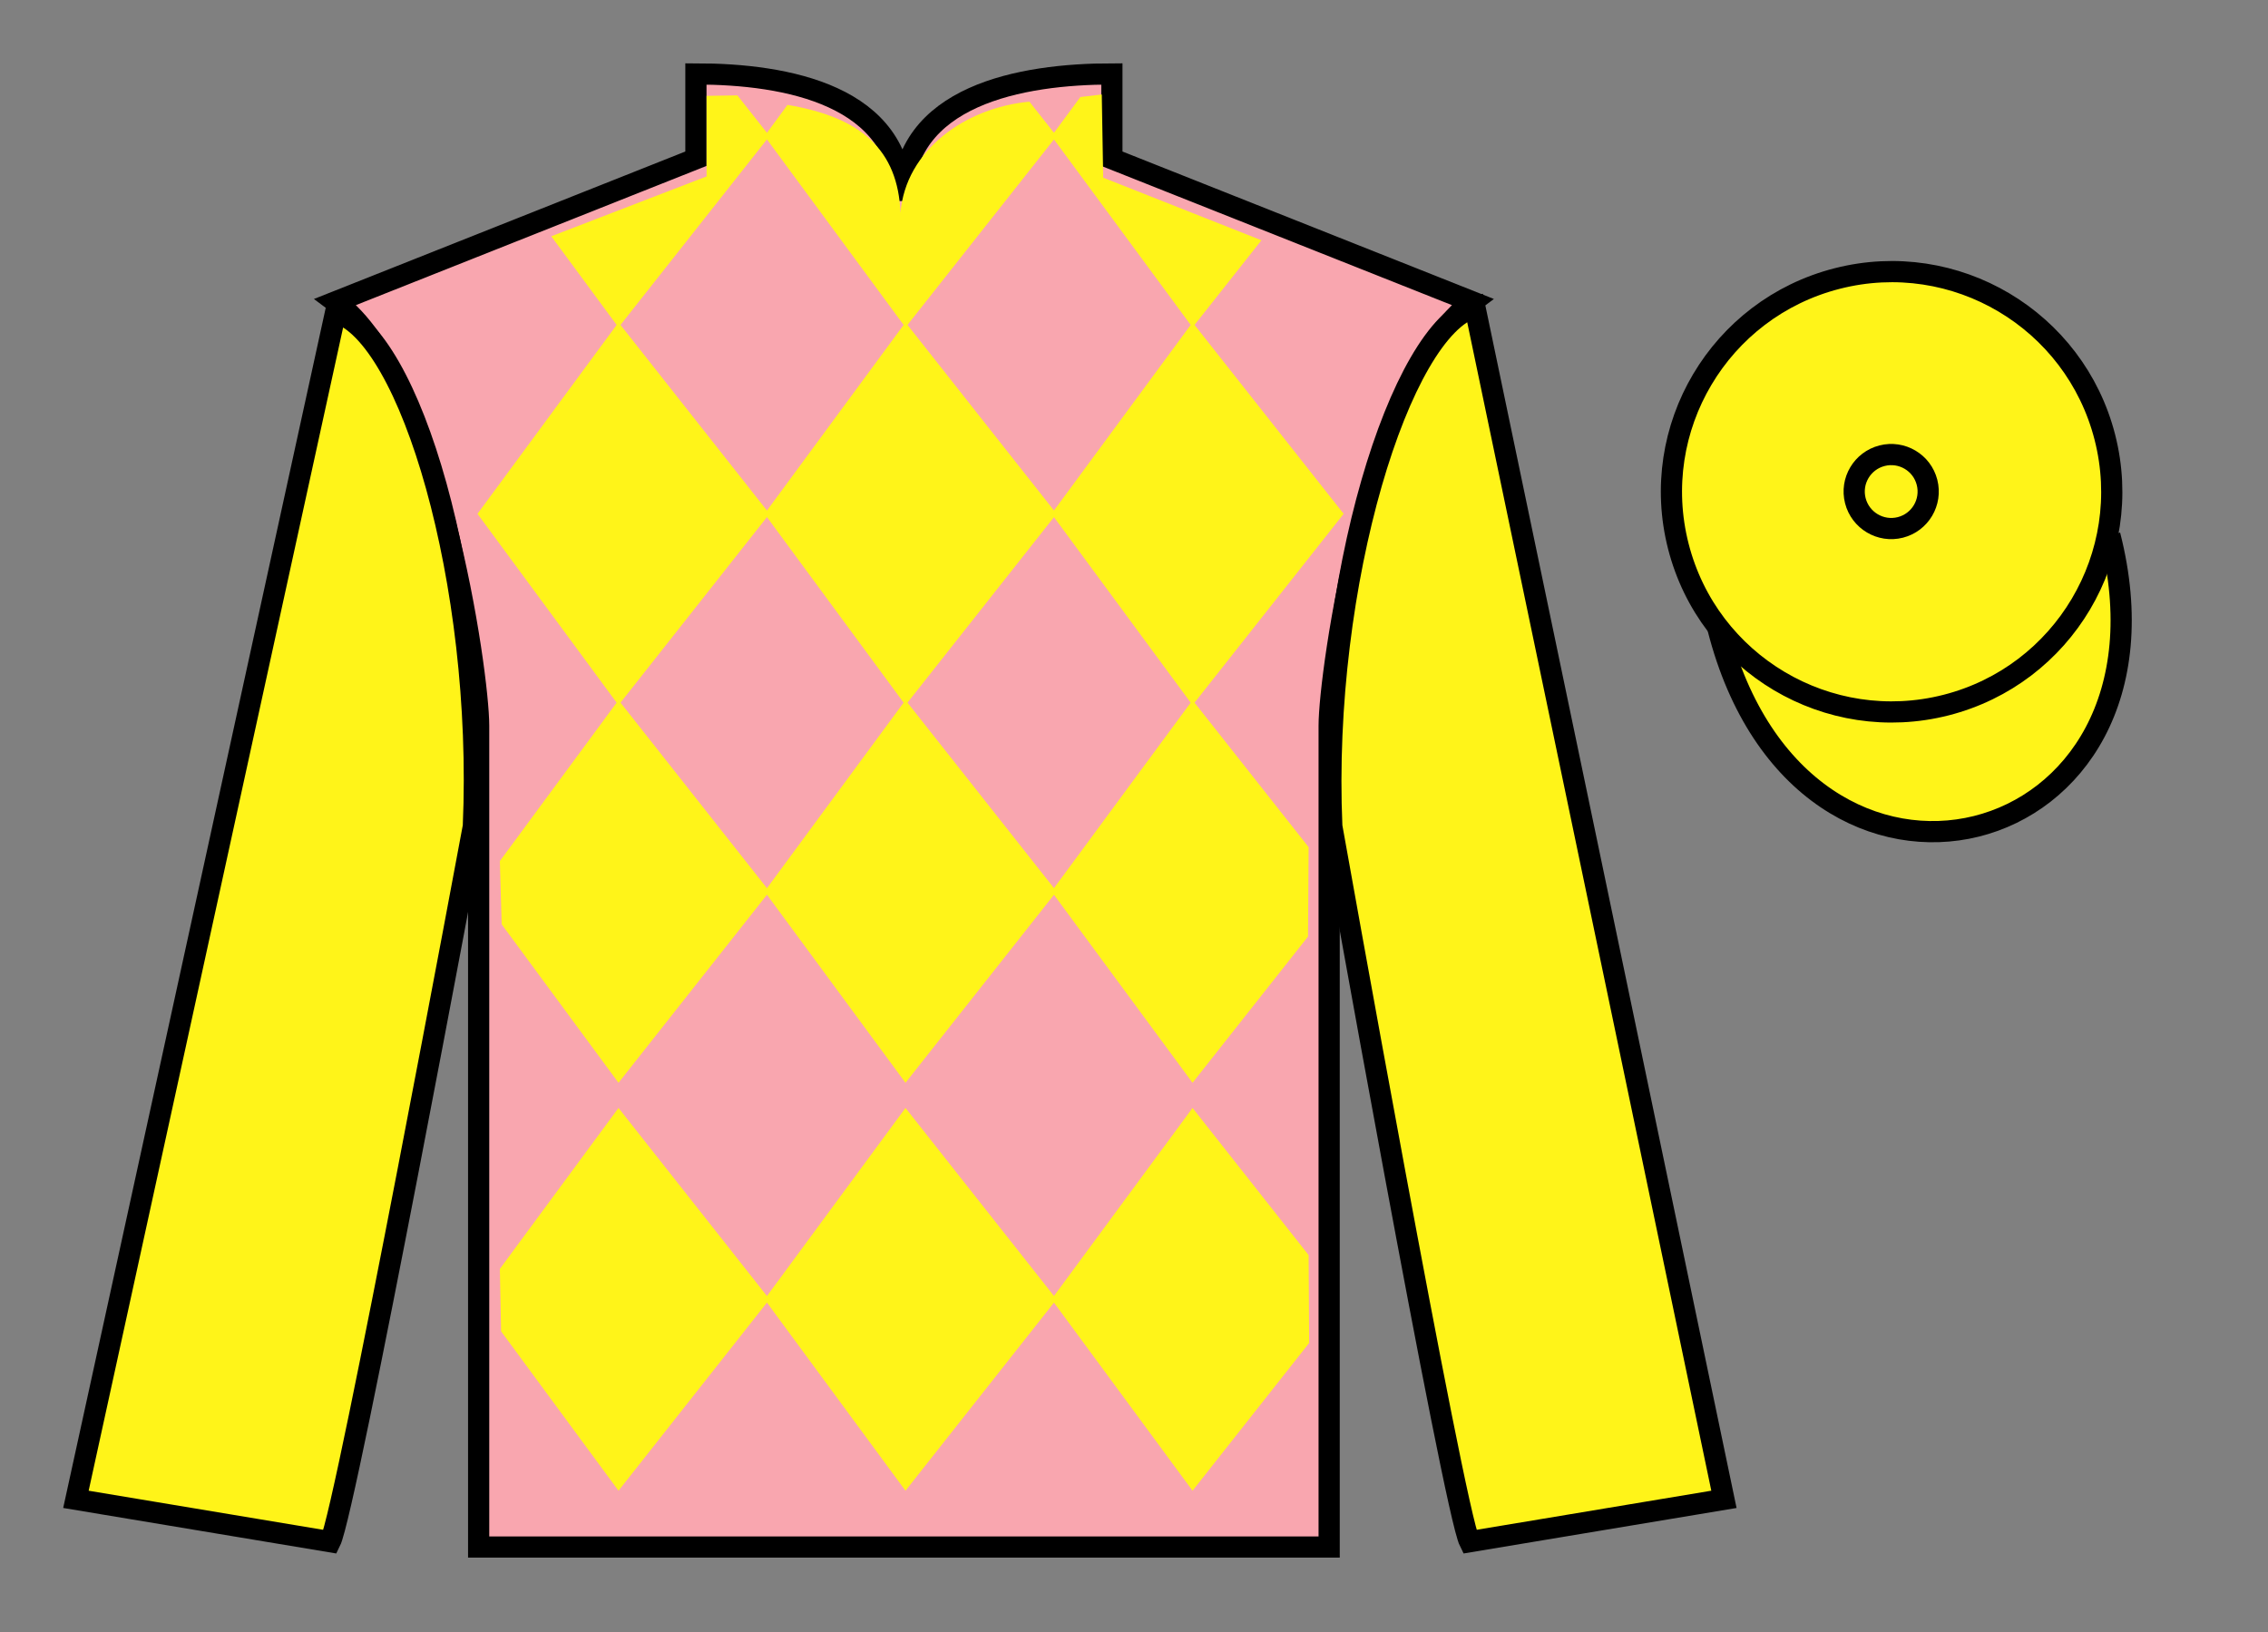 <?xml version="1.0" encoding="UTF-8"?>
<svg xmlns="http://www.w3.org/2000/svg" xmlns:xlink="http://www.w3.org/1999/xlink" width="107pt" height="77pt" viewBox="0 0 107 77" version="1.1">
<rect x="0" y="0" width="107" height="77" fill="#808080" stroke="none"/>
<g id="surface0">
<path style=" stroke:none;fill-rule:nonzero;fill:rgb(97.421%,65.107%,68.362%);fill-opacity:1;" d="M 32.832 3.488 L 32.832 7.488 L 15.832 14.238 C 20.582 17.738 22.582 31.738 22.582 34.238 C 22.582 36.738 22.582 72.988 22.582 72.988 L 62.707 72.988 C 62.707 72.988 62.707 36.738 62.707 34.238 C 62.707 31.738 64.707 17.738 69.457 14.238 L 52.457 7.488 L 52.457 3.488 C 48.195 3.488 42.57 4.488 42.57 9.488 C 42.57 4.488 37.098 3.488 32.832 3.488 "/>
<path style="fill:none;stroke-width:10;stroke-linecap:butt;stroke-linejoin:miter;stroke:rgb(0%,0%,0%);stroke-opacity:1;stroke-miterlimit:4;" d="M 328.32 735.117 L 328.32 695.117 L 158.32 627.617 C 205.82 592.617 225.82 452.617 225.82 427.617 C 225.82 402.617 225.82 40.117 225.82 40.117 L 627.07 40.117 C 627.07 40.117 627.07 402.617 627.07 427.617 C 627.07 452.617 647.07 592.617 694.57 627.617 L 524.57 695.117 L 524.57 735.117 C 481.953 735.117 425.703 725.117 425.703 675.117 C 425.703 725.117 370.977 735.117 328.32 735.117 Z M 328.32 735.117 " transform="matrix(0.1,0,0,-0.1,0,77)"/>
<path style=" stroke:none;fill-rule:nonzero;fill:rgb(100%,95.41%,10.001%);fill-opacity:1;" d="M 15.582 72.738 C 16.332 71.238 22.332 38.988 22.332 38.988 C 22.832 27.488 19.332 15.738 15.832 14.738 L 3.582 70.738 L 15.582 72.738 "/>
<path style="fill:none;stroke-width:10;stroke-linecap:butt;stroke-linejoin:miter;stroke:rgb(0%,0%,0%);stroke-opacity:1;stroke-miterlimit:4;" d="M 155.82 42.617 C 163.32 57.617 223.32 380.117 223.32 380.117 C 228.32 495.117 193.32 612.617 158.32 622.617 L 35.82 62.617 L 155.82 42.617 Z M 155.82 42.617 " transform="matrix(0.1,0,0,-0.1,0,77)"/>
<path style=" stroke:none;fill-rule:nonzero;fill:rgb(100%,95.41%,10.001%);fill-opacity:1;" d="M 81.332 70.738 L 69.582 14.488 C 66.082 15.488 62.332 27.488 62.832 38.988 C 62.832 38.988 68.582 71.238 69.332 72.738 L 81.332 70.738 "/>
<path style="fill:none;stroke-width:10;stroke-linecap:butt;stroke-linejoin:miter;stroke:rgb(0%,0%,0%);stroke-opacity:1;stroke-miterlimit:4;" d="M 813.32 62.617 L 695.82 625.117 C 660.82 615.117 623.32 495.117 628.32 380.117 C 628.32 380.117 685.82 57.617 693.32 42.617 L 813.32 62.617 Z M 813.32 62.617 " transform="matrix(0.1,0,0,-0.1,0,77)"/>
<path style="fill-rule:nonzero;fill:rgb(100%,95.41%,10.001%);fill-opacity:1;stroke-width:10;stroke-linecap:butt;stroke-linejoin:miter;stroke:rgb(0%,0%,0%);stroke-opacity:1;stroke-miterlimit:4;" d="M 810.508 473.516 C 850.234 317.891 1034.18 365.469 995.391 517.5 " transform="matrix(0.1,0,0,-0.1,0,77)"/>
<path style=" stroke:none;fill-rule:nonzero;fill:rgb(100%,95.41%,10.001%);fill-opacity:1;" d="M 48.566 4.797 L 49.848 6.422 L 42.719 15.449 L 36.07 6.422 L 37.152 4.949 C 40.641 5.531 42.363 7.074 42.484 10.047 C 42.719 7.074 45.562 5.074 48.566 4.797 "/>
<path style=" stroke:none;fill-rule:nonzero;fill:rgb(100%,95.41%,10.001%);fill-opacity:1;" d="M 29.18 15.211 L 22.527 24.242 L 29.18 33.27 L 36.305 24.242 L 29.18 15.211 "/>
<path style=" stroke:none;fill-rule:nonzero;fill:rgb(100%,95.41%,10.001%);fill-opacity:1;" d="M 42.719 15.211 L 36.07 24.242 L 42.719 33.27 L 49.848 24.242 L 42.719 15.211 "/>
<path style=" stroke:none;fill-rule:nonzero;fill:rgb(100%,95.41%,10.001%);fill-opacity:1;" d="M 56.262 15.211 L 49.609 24.242 L 56.262 33.27 L 63.391 24.242 L 56.262 15.211 "/>
<path style=" stroke:none;fill-rule:nonzero;fill:rgb(100%,95.41%,10.001%);fill-opacity:1;" d="M 29.18 33.031 L 23.582 40.625 L 23.668 43.609 L 29.18 51.086 L 36.305 42.059 L 29.18 33.031 "/>
<path style=" stroke:none;fill-rule:nonzero;fill:rgb(100%,95.41%,10.001%);fill-opacity:1;" d="M 42.719 33.031 L 36.07 42.059 L 42.719 51.086 L 49.848 42.059 L 42.719 33.031 "/>
<path style=" stroke:none;fill-rule:nonzero;fill:rgb(100%,95.41%,10.001%);fill-opacity:1;" d="M 61.738 39.969 L 56.262 33.031 L 49.609 42.059 L 56.262 51.086 L 61.711 44.184 L 61.738 39.969 "/>
<path style=" stroke:none;fill-rule:nonzero;fill:rgb(100%,95.41%,10.001%);fill-opacity:1;" d="M 29.18 52.273 L 23.582 59.867 L 23.641 62.812 L 29.18 70.332 L 36.305 61.301 L 29.18 52.273 "/>
<path style=" stroke:none;fill-rule:nonzero;fill:rgb(100%,95.41%,10.001%);fill-opacity:1;" d="M 42.719 52.273 L 36.07 61.301 L 42.719 70.332 L 49.848 61.301 L 42.719 52.273 "/>
<path style=" stroke:none;fill-rule:nonzero;fill:rgb(100%,95.41%,10.001%);fill-opacity:1;" d="M 61.738 59.215 L 56.262 52.273 L 49.609 61.301 L 56.262 70.332 L 61.762 63.363 L 61.738 59.215 "/>
<path style=" stroke:none;fill-rule:nonzero;fill:rgb(100%,95.41%,10.001%);fill-opacity:1;" d="M 34.789 4.5 L 33.336 4.523 L 33.336 8.324 L 26.008 11.148 L 29.18 15.449 L 36.305 6.422 L 34.789 4.5 "/>
<path style=" stroke:none;fill-rule:nonzero;fill:rgb(100%,95.41%,10.001%);fill-opacity:1;" d="M 52.047 8.383 L 51.98 4.457 L 50.969 4.578 L 49.609 6.422 L 56.262 15.449 L 59.512 11.336 L 52.047 8.383 "/>
<path style=" stroke:none;fill-rule:nonzero;fill:rgb(100%,95.41%,10.001%);fill-opacity:1;" d="M 91.812 33.266 C 97.367 31.848 100.723 26.191 99.305 20.633 C 97.887 15.078 92.234 11.719 86.676 13.141 C 81.117 14.559 77.762 20.211 79.18 25.77 C 80.598 31.328 86.254 34.684 91.812 33.266 "/>
<path style="fill:none;stroke-width:10;stroke-linecap:butt;stroke-linejoin:miter;stroke:rgb(0%,0%,0%);stroke-opacity:1;stroke-miterlimit:4;" d="M 918.125 437.344 C 973.672 451.523 1007.227 508.086 993.047 563.672 C 978.867 619.219 922.344 652.812 866.758 638.594 C 811.172 624.414 777.617 567.891 791.797 512.305 C 805.977 456.719 862.539 423.164 918.125 437.344 Z M 918.125 437.344 " transform="matrix(0.1,0,0,-0.1,0,77)"/>
<path style=" stroke:none;fill-rule:nonzero;fill:rgb(100%,95.41%,10.001%);fill-opacity:1;" d="M 89.656 24.883 C 90.59 24.645 91.152 23.695 90.914 22.758 C 90.676 21.824 89.727 21.262 88.793 21.5 C 87.859 21.738 87.293 22.688 87.531 23.621 C 87.77 24.555 88.723 25.121 89.656 24.883 "/>
<path style="fill:none;stroke-width:10;stroke-linecap:butt;stroke-linejoin:miter;stroke:rgb(0%,0%,0%);stroke-opacity:1;stroke-miterlimit:4;" d="M 896.562 521.172 C 905.898 523.555 911.523 533.047 909.141 542.422 C 906.758 551.758 897.266 557.383 887.93 555 C 878.594 552.617 872.93 543.125 875.312 533.789 C 877.695 524.453 887.227 518.789 896.562 521.172 Z M 896.562 521.172 " transform="matrix(0.1,0,0,-0.1,0,77)"/>
</g>
</svg>
